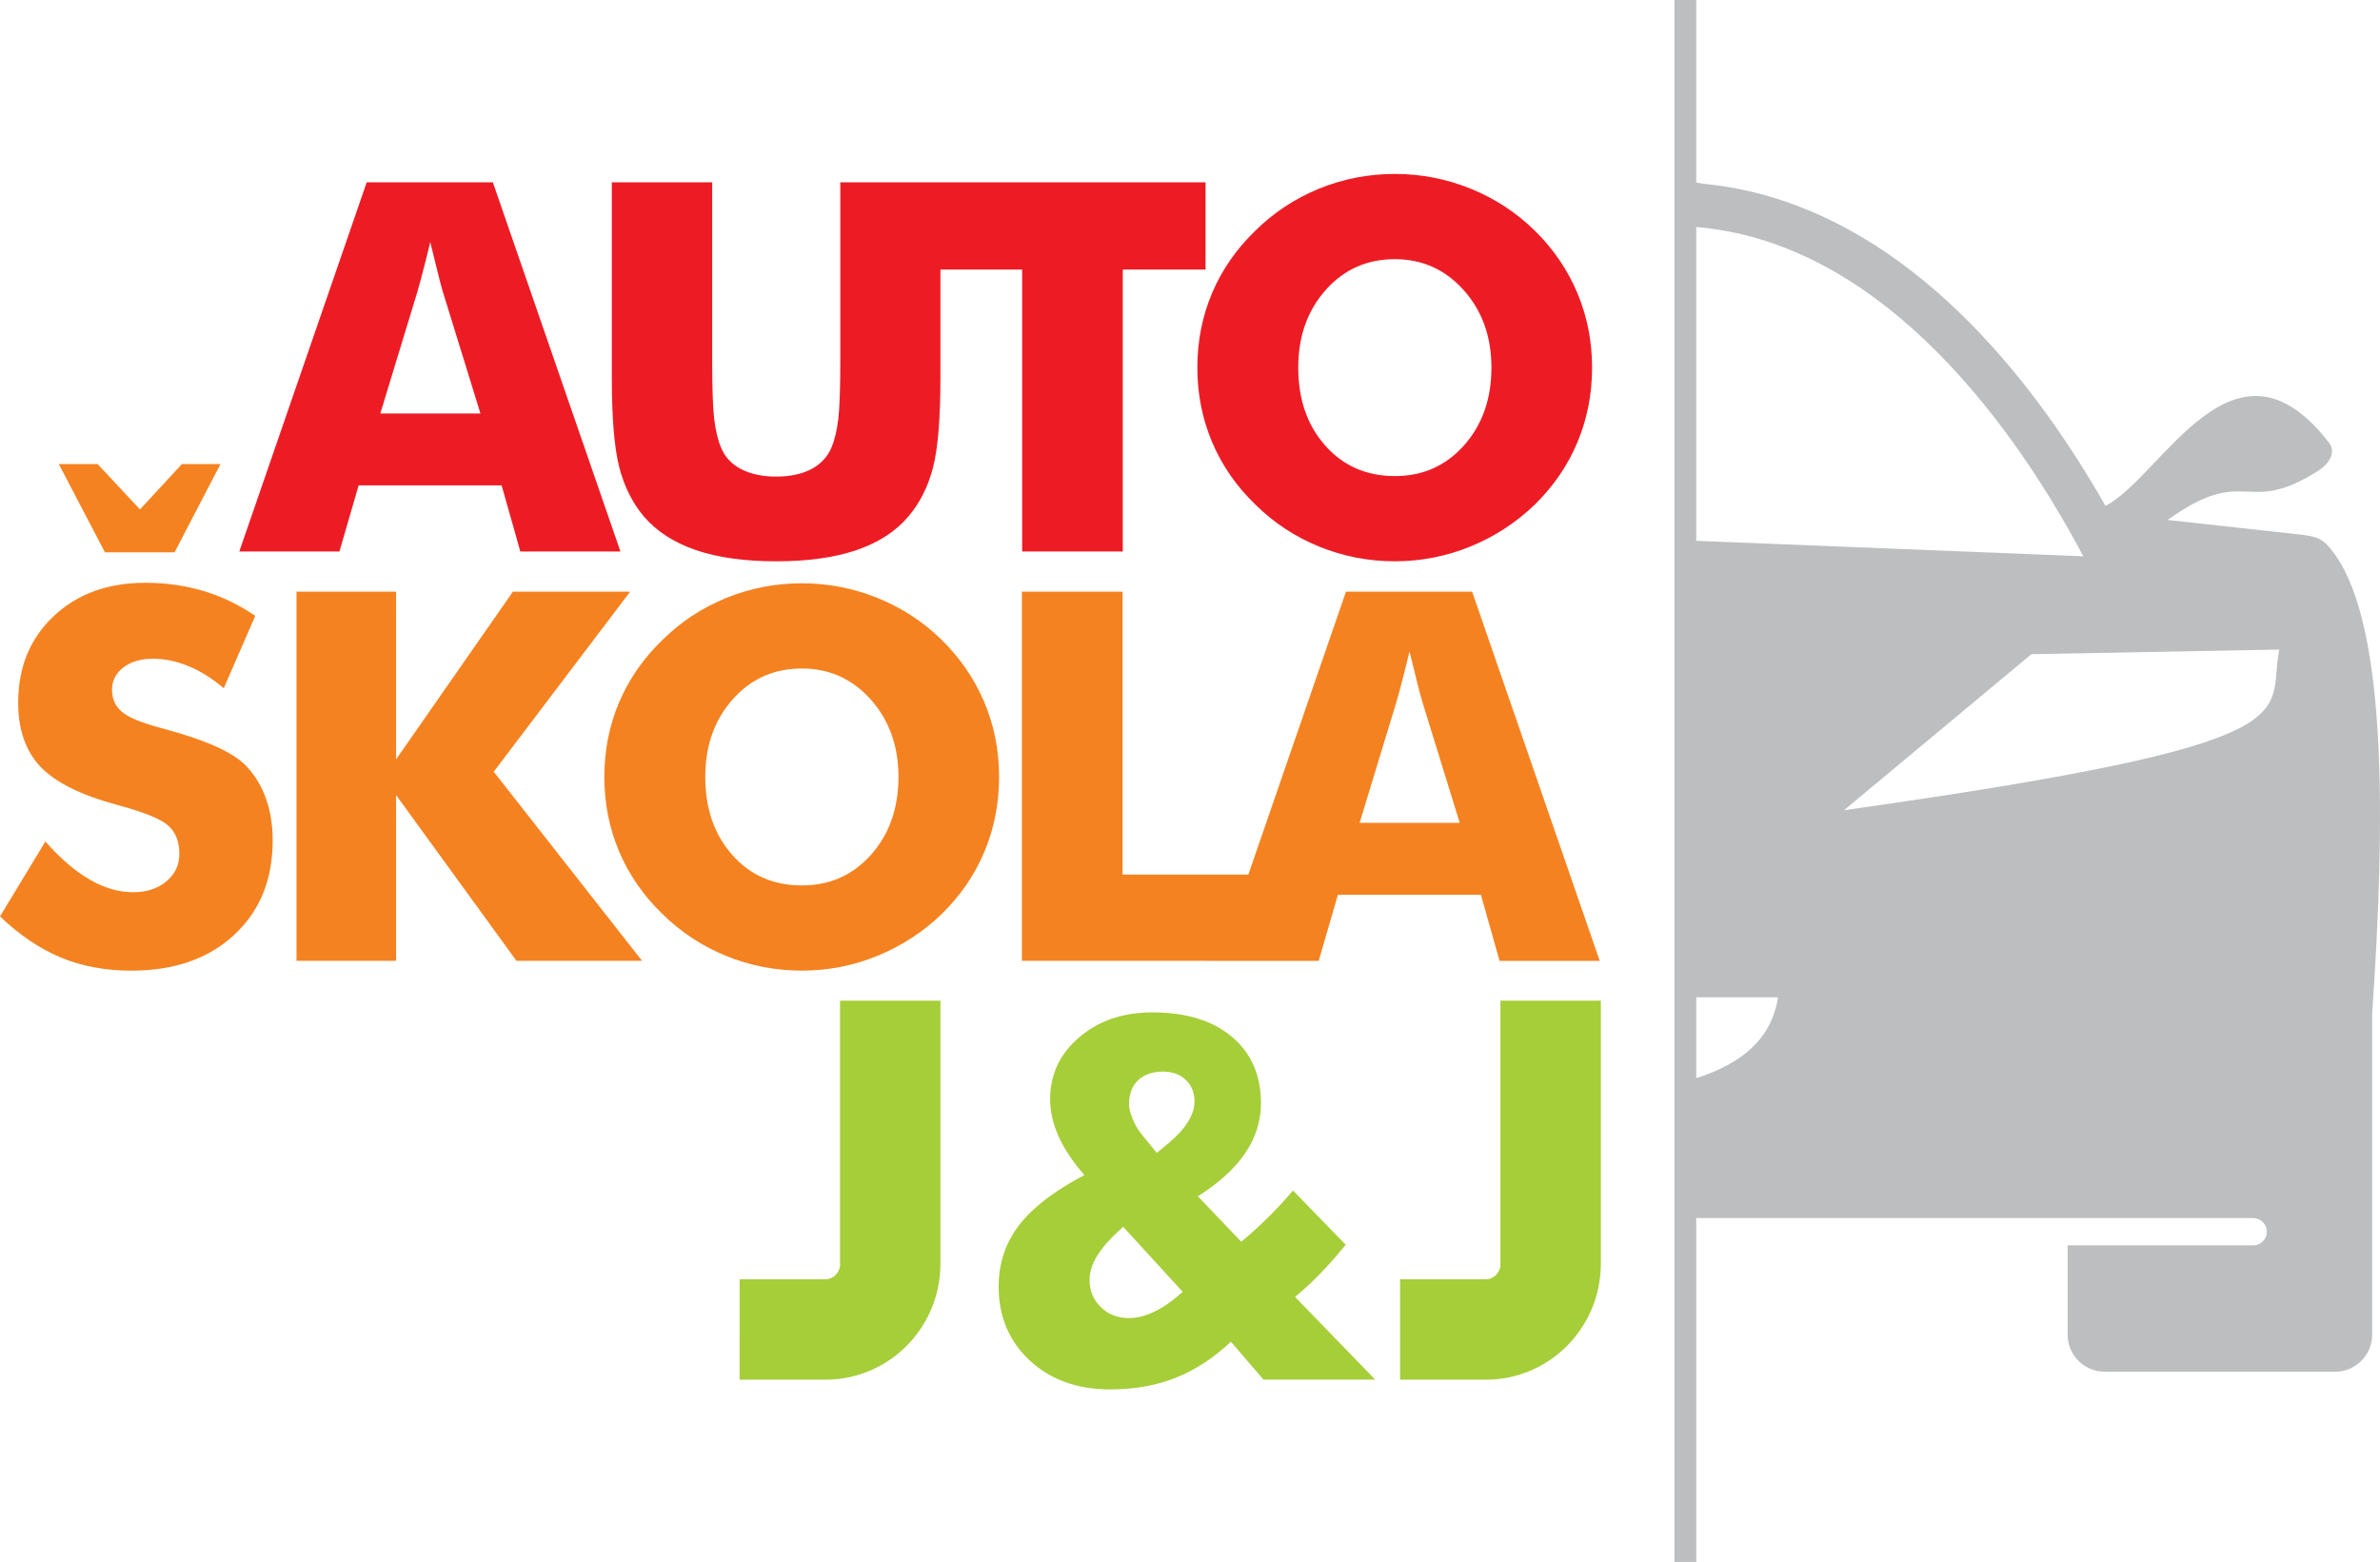 <?xml version="1.0" encoding="utf-8"?>
<!-- Generator: Adobe Illustrator 16.0.0, SVG Export Plug-In . SVG Version: 6.00 Build 0)  -->
<!DOCTYPE svg PUBLIC "-//W3C//DTD SVG 1.1//EN" "http://www.w3.org/Graphics/SVG/1.1/DTD/svg11.dtd">
<svg version="1.1" id="Vrstva_1" xmlns="http://www.w3.org/2000/svg" xmlns:xlink="http://www.w3.org/1999/xlink" x="0px" y="0px"
	 width="155.397px" height="102px" viewBox="0 0 155.397 102" enable-background="new 0 0 155.397 102" xml:space="preserve">
<g>
	<path fill="#ED1C24" d="M15.625,36.013l8.319-24.109h8.235l8.331,24.109h-6.537l-1.22-4.317h-9.337l-1.253,4.317H15.625z
		 M24.832,27.002h6.537l-2.456-7.954c-0.073-0.242-0.18-0.63-0.309-1.169c-0.135-0.534-0.304-1.226-0.512-2.074
		c-0.141,0.596-0.281,1.158-0.422,1.697c-0.134,0.54-0.275,1.051-0.416,1.546L24.832,27.002z"/>
	<path fill="#ED1C24" d="M39.947,11.904h6.554v11.726c0,1.726,0.045,2.962,0.129,3.716c0.09,0.748,0.236,1.376,0.45,1.883
		c0.247,0.613,0.691,1.085,1.315,1.411c0.624,0.32,1.389,0.483,2.288,0.483c0.899,0,1.659-0.163,2.283-0.483
		c0.618-0.326,1.063-0.798,1.321-1.411c0.214-0.506,0.36-1.135,0.45-1.883c0.084-0.753,0.129-1.99,0.129-3.716v-1.647V11.904h5.949
		h0.588h17.31v5.7H73.31v18.409h-6.571V17.604h-5.336v7.049c0,2.642-0.157,4.592-0.478,5.852c-0.32,1.259-0.854,2.327-1.613,3.221
		c-0.82,0.972-1.956,1.709-3.39,2.198c-1.438,0.489-3.187,0.731-5.239,0.731c-2.063,0-3.811-0.242-5.244-0.731
		c-1.434-0.489-2.569-1.226-3.401-2.198c-0.748-0.894-1.282-1.962-1.607-3.221c-0.321-1.26-0.483-3.21-0.483-5.852v-2.507V11.904z"
		/>
	<path fill="#ED1C24" d="M91.073,31.089c1.821,0,3.327-0.669,4.52-2.007c1.191-1.344,1.787-3.036,1.787-5.076
		c0-2.018-0.602-3.704-1.81-5.059c-1.209-1.349-2.71-2.023-4.497-2.023c-1.821,0-3.328,0.674-4.52,2.018
		c-1.191,1.344-1.787,3.036-1.787,5.064c0,2.063,0.584,3.761,1.759,5.087C87.7,30.425,89.218,31.089,91.073,31.089 M103.951,24.006
		c0,1.737-0.32,3.362-0.956,4.874c-0.635,1.518-1.563,2.873-2.782,4.07c-1.231,1.187-2.636,2.097-4.216,2.743
		c-1.58,0.641-3.222,0.961-4.924,0.961c-1.726,0-3.373-0.321-4.947-0.961c-1.579-0.646-2.962-1.557-4.159-2.743
		c-1.243-1.197-2.181-2.558-2.828-4.086c-0.641-1.523-0.961-3.142-0.961-4.857c0-1.726,0.32-3.345,0.961-4.868
		c0.647-1.518,1.585-2.878,2.828-4.075c1.197-1.186,2.58-2.097,4.159-2.744c1.574-0.641,3.222-0.961,4.947-0.961
		c1.714,0,3.361,0.32,4.946,0.961c1.591,0.646,2.984,1.558,4.193,2.744c1.209,1.186,2.131,2.541,2.777,4.069
		C103.631,20.656,103.951,22.28,103.951,24.006z"/>
	<path fill="#F58220" d="M3.839,30.305h2.535l2.766,2.962l2.737-2.962h2.519l-2.997,5.762H6.852L3.839,30.305z M2.962,54.954
		c0.978,1.107,1.945,1.94,2.895,2.485c0.95,0.551,1.895,0.826,2.839,0.826c0.877,0,1.602-0.236,2.165-0.708
		c0.567-0.473,0.849-1.068,0.849-1.793c0-0.804-0.242-1.422-0.731-1.855c-0.489-0.433-1.596-0.882-3.316-1.343
		c-2.361-0.636-4.03-1.467-5.009-2.484c-0.978-1.023-1.467-2.423-1.467-4.199c0-2.305,0.77-4.188,2.316-5.644
		c1.54-1.456,3.542-2.181,5.998-2.181c1.332,0,2.591,0.18,3.783,0.534c1.191,0.359,2.316,0.899,3.384,1.625l-2.058,4.727
		c-0.748-0.635-1.512-1.118-2.299-1.444c-0.787-0.321-1.563-0.483-2.327-0.483c-0.793,0-1.434,0.191-1.928,0.567
		s-0.742,0.866-0.742,1.456c0,0.607,0.219,1.09,0.652,1.45c0.433,0.365,1.27,0.708,2.507,1.04l0.298,0.084
		c2.681,0.72,4.44,1.518,5.284,2.383c0.573,0.596,1.006,1.304,1.304,2.136c0.298,0.827,0.444,1.748,0.444,2.755
		c0,2.557-0.837,4.614-2.518,6.166c-1.681,1.558-3.918,2.333-6.718,2.333c-1.681,0-3.209-0.286-4.586-0.854
		C2.603,61.958,1.276,61.064,0,59.845L2.962,54.954z"/>
	<polygon fill="#F58220" points="19.359,62.745 19.359,38.636 25.863,38.636 25.863,49.586 33.491,38.636 41.146,38.636 
		32.237,50.395 41.922,62.745 33.721,62.745 25.863,51.924 25.863,62.745 	"/>
	<path fill="#F58220" d="M52.355,57.821c1.821,0,3.328-0.669,4.52-2.007c1.191-1.344,1.788-3.036,1.788-5.076
		c0-2.019-0.602-3.705-1.81-5.06c-1.209-1.349-2.709-2.023-4.497-2.023c-1.821,0-3.328,0.674-4.52,2.018s-1.787,3.036-1.787,5.065
		c0,2.063,0.584,3.76,1.759,5.087C48.982,57.157,50.5,57.821,52.355,57.821 M65.233,50.738c0,1.737-0.321,3.361-0.956,4.873
		c-0.635,1.518-1.563,2.873-2.782,4.07c-1.231,1.186-2.637,2.096-4.216,2.743c-1.579,0.641-3.221,0.961-4.924,0.961
		c-1.726,0-3.373-0.32-4.947-0.961c-1.58-0.647-2.962-1.558-4.16-2.743c-1.242-1.197-2.181-2.559-2.828-4.087
		c-0.641-1.523-0.961-3.143-0.961-4.856c0-1.726,0.32-3.345,0.961-4.868c0.646-1.518,1.585-2.878,2.828-4.075
		c1.197-1.187,2.58-2.097,4.16-2.744c1.574-0.64,3.221-0.96,4.947-0.96c1.714,0,3.362,0.32,4.947,0.96
		c1.591,0.646,2.984,1.557,4.193,2.744c1.208,1.186,2.13,2.541,2.777,4.069C64.913,47.388,65.233,49.012,65.233,50.738z"/>
	<path fill="#F58220" d="M66.723,62.745V38.636h6.571v18.477h8.214l6.376-18.477h8.235l8.33,24.109h-6.537l-1.22-4.317h-9.337
		l-1.253,4.317h-4.641h-1.896H66.723z M88.772,53.734h6.538l-2.457-7.954c-0.073-0.242-0.18-0.63-0.31-1.169
		c-0.134-0.534-0.303-1.226-0.511-2.074c-0.141,0.596-0.281,1.158-0.422,1.698c-0.135,0.54-0.275,1.051-0.416,1.546L88.772,53.734z"
		/>
	<path fill="#A6CE39" d="M82.496,90.093l-2.125-2.474c-1.152,1.079-2.366,1.866-3.637,2.366c-1.276,0.501-2.692,0.748-4.25,0.748
		c-2.141,0-3.889-0.63-5.244-1.883c-1.354-1.26-2.035-2.873-2.035-4.835c0-1.518,0.444-2.85,1.333-4.008
		c0.888-1.158,2.31-2.248,4.266-3.271c-0.759-0.865-1.321-1.709-1.687-2.529c-0.365-0.815-0.551-1.624-0.551-2.429
		c0-1.613,0.635-2.962,1.9-4.041c1.271-1.085,2.867-1.625,4.784-1.625c2.198,0,3.929,0.534,5.188,1.597
		c1.265,1.067,1.894,2.513,1.894,4.334c0,1.164-0.343,2.248-1.028,3.26c-0.686,1.012-1.714,1.951-3.092,2.816l2.833,2.969
		c0.562-0.462,1.125-0.968,1.681-1.519c0.562-0.551,1.13-1.158,1.698-1.826l3.44,3.541c-0.568,0.702-1.124,1.332-1.669,1.895
		c-0.545,0.556-1.09,1.062-1.636,1.512l5.233,5.402H82.496z M77.22,84.359l-3.884-4.244c-0.758,0.669-1.31,1.281-1.664,1.832
		c-0.354,0.557-0.529,1.102-0.529,1.642c0,0.703,0.242,1.293,0.731,1.771c0.489,0.478,1.102,0.714,1.838,0.714
		c0.528,0,1.085-0.141,1.664-0.422C75.961,85.376,76.574,84.943,77.22,84.359z M75.528,75.286l0.775-0.641
		c0.545-0.45,0.967-0.911,1.253-1.372c0.292-0.461,0.438-0.905,0.438-1.332c0-0.585-0.191-1.057-0.568-1.416
		c-0.376-0.365-0.876-0.546-1.489-0.546c-0.691,0-1.231,0.191-1.63,0.568c-0.393,0.382-0.59,0.899-0.59,1.557
		c0,0.264,0.084,0.597,0.247,0.989c0.163,0.399,0.371,0.742,0.624,1.04L75.528,75.286z"/>
	<path fill-rule="evenodd" clip-rule="evenodd" fill="#BCBEC0" d="M110.753,65.127v5.28c2.951-0.943,4.919-2.551,5.339-5.28H110.753
		z M110.753,14.826v20.491l25.274,1.011C130.817,26.521,122.199,15.772,110.753,14.826z M110.753,0v11.917
		c0.142,0.026,0.282,0.054,0.423,0.081c1.139,0.105,2.27,0.296,3.384,0.571c10.084,2.49,17.761,11.418,22.915,20.466
		c3.716-1.921,8.38-12.195,14.593-4.122c0.503,0.654-0.056,1.419-0.685,1.818c-4.837,3.077-4.64-0.503-9.855,3.223l8.396,0.925
		c1.315,0.145,1.723,0.193,2.538,1.34c3.439,4.838,3.265,17.696,2.424,29.961v20.979c0,1.331-1.089,2.42-2.42,2.42H137.42
		c-0.118-0.004-0.239-0.014-0.361-0.029c-0.619-0.094-1.164-0.423-1.536-0.894c-0.327-0.414-0.521-0.936-0.521-1.497v-5.833h12.116
		c0.49,0,0.891-0.4,0.891-0.891c0-0.491-0.4-0.893-0.891-0.893l0,0h-36.364V102h-1.427V14.758v-2.854V0H110.753z M120.401,52.909
		c31.489-4.447,27.528-6.161,28.422-10.491l-16.187,0.301L120.401,52.909z"/>
	<path fill="#A6CE39" d="M48.294,83.542h5.579h0.002c0.537,0,0.973-0.436,0.973-0.973v-0.004v-7.481v-9.738h6.554v17.2v0.02
		c-0.011,4.134-3.358,7.53-7.491,7.53h-0.039h-5.579V83.542z"/>
	<path fill="#A6CE39" d="M91.413,83.542h5.58h0.001c0.537,0,0.974-0.436,0.974-0.973v-0.004l0,0v-7.481v-9.738h6.555v17.2v0.02
		h-0.001c-0.011,4.134-3.357,7.53-7.49,7.53h-0.038h-5.58V83.542z"/>
</g>
</svg>
